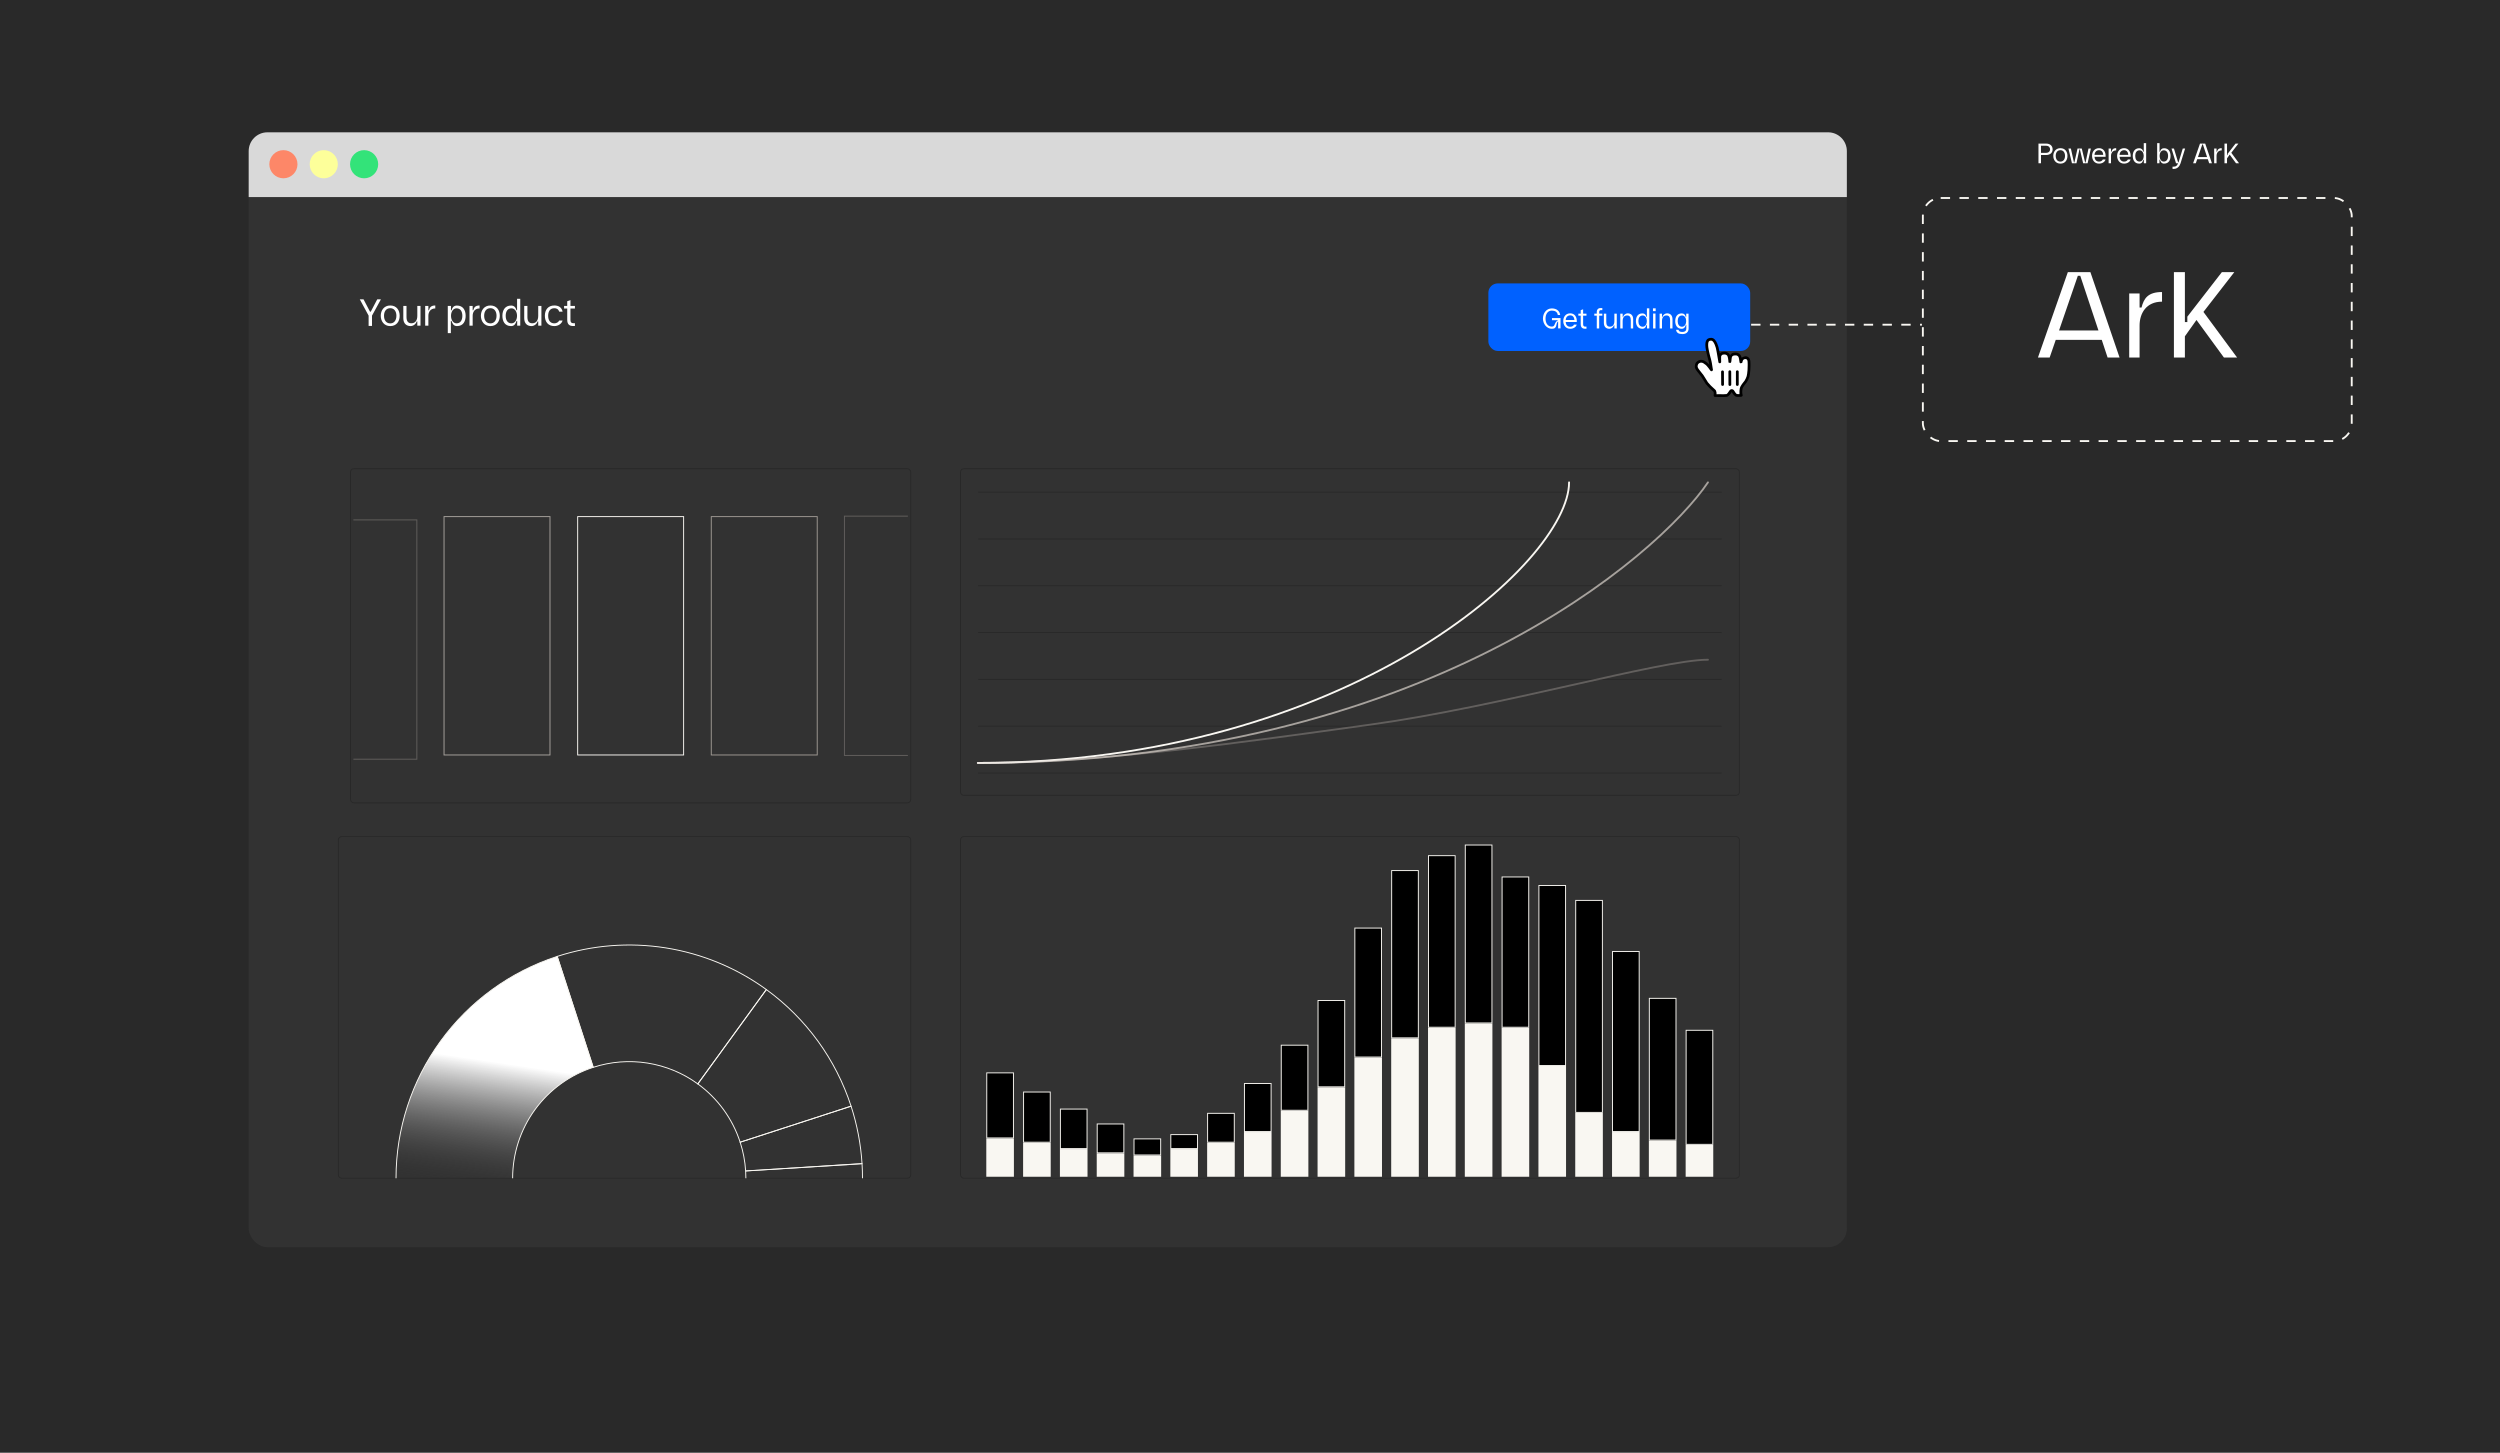<svg width="2664" height="1548" viewBox="0 0 2664 1548" fill="none" xmlns="http://www.w3.org/2000/svg">
<rect width="2664" height="1548" fill="#292929"/>
<rect x="265" y="141" width="1703" height="1188" rx="20" fill="#323232"/>
<path d="M265 161C265 149.954 273.954 141 285 141H1948C1959.05 141 1968 149.954 1968 161V210H265V161Z" fill="#D9D9D9"/>
<circle cx="388" cy="175" r="15" fill="#33E379"/>
<circle cx="345" cy="175" r="15" fill="#FDFF9A"/>
<circle cx="302" cy="175" r="15" fill="#FD8768"/>
<rect x="373.5" y="499.5" width="597" height="356" rx="3.5" stroke="#282828" stroke-linejoin="round"/>
<rect x="615.562" y="550.5" width="112.905" height="254" stroke="#F9F7F2"/>
<rect opacity="0.6" x="757.93" y="550.5" width="112.905" height="254" stroke="#E7DDD4"/>
<path opacity="0.3" d="M967.443 550H899.812V805H967.443" stroke="#D2C9C1"/>
<g opacity="0.3" filter="url(#filter0_d_7766_14726)">
<path d="M376.572 805L444.203 805L444.203 550L376.572 550" stroke="#D2C9C1"/>
</g>
<rect opacity="0.6" x="473.164" y="550.5" width="112.905" height="254" stroke="#F5EDE4"/>
<rect x="360.5" y="891.5" width="610" height="364" rx="3.5" stroke="#282828" stroke-linejoin="round"/>
<path d="M469.466 1109.45C438.616 1151.91 422 1203.05 422 1255.53L546.267 1255.53C546.267 1229.29 554.575 1203.72 570 1182.49C585.425 1161.26 607.175 1145.46 632.134 1137.35L593.733 1019.16C543.817 1035.38 500.316 1066.99 469.466 1109.45Z" fill="url(#paint0_linear_7766_14726)"/>
<path d="M422 1255.53C422 1203.05 438.616 1151.91 469.466 1109.45C500.316 1066.99 543.817 1035.38 593.733 1019.16L632.134 1137.35C607.175 1145.46 585.425 1161.26 570 1182.49C554.575 1203.72 546.267 1229.29 546.267 1255.53" stroke="#F9F7F2"/>
<path d="M593.733 1019.16C631.035 1007.04 670.675 1003.92 709.414 1010.06C748.152 1016.2 784.888 1031.41 816.619 1054.47L743.577 1155C727.711 1143.47 709.343 1135.86 689.974 1132.8C670.605 1129.73 650.784 1131.29 632.134 1137.35L593.733 1019.16Z" stroke="#F9F7F2"/>
<path d="M816.619 1054.47C859.081 1085.32 890.686 1128.82 906.905 1178.73L788.719 1217.13C780.61 1192.18 764.807 1170.43 743.577 1155L816.619 1054.47Z" stroke="#F9F7F2"/>
<path d="M906.904 1178.73C913.347 1198.56 917.269 1219.12 918.578 1239.93L794.556 1247.73C793.902 1237.33 791.941 1227.05 788.719 1217.13L906.904 1178.73Z" stroke="#F9F7F2"/>
<path d="M919.073 1255.53C919.076 1250.33 918.921 1245.26 918.597 1240.07L794.57 1247.8C794.732 1250.4 794.808 1252.93 794.806 1255.53" stroke="#F9F7F2"/>
<rect x="1023.5" y="891.5" width="830" height="364" rx="3.5" stroke="#282828" stroke-linejoin="round"/>
<rect x="1051" y="1213.09" width="29.418" height="40.843" fill="#F9F7F2"/>
<rect x="1090.22" y="1217.63" width="29.418" height="36.305" fill="#F9F7F2"/>
<rect x="1129.44" y="1224.44" width="29.418" height="29.498" fill="#F9F7F2"/>
<rect x="1168.67" y="1228.98" width="29.418" height="24.96" fill="#F9F7F2"/>
<rect x="1207.9" y="1231.25" width="29.418" height="22.691" fill="#F9F7F2"/>
<rect x="1247.12" y="1224.44" width="29.418" height="29.498" fill="#F9F7F2"/>
<rect x="1286.33" y="1217.63" width="29.418" height="36.305" fill="#F9F7F2"/>
<rect x="1325.57" y="1206.29" width="29.418" height="47.651" fill="#F9F7F2"/>
<rect x="1364.79" y="1183.6" width="29.418" height="70.341" fill="#F9F7F2"/>
<rect x="1404" y="1158.64" width="29.418" height="95.301" fill="#F9F7F2"/>
<rect x="1443.23" y="1126.87" width="29.418" height="127.069" fill="#F9F7F2"/>
<rect x="1482.46" y="1106.45" width="29.418" height="147.49" fill="#F9F7F2"/>
<rect x="1521.69" y="1095.1" width="29.418" height="158.836" fill="#F9F7F2"/>
<rect x="1560.9" y="1090.56" width="29.418" height="163.374" fill="#F9F7F2"/>
<rect x="1600.12" y="1095.1" width="29.418" height="158.836" fill="#F9F7F2"/>
<rect x="1639.36" y="1135.94" width="29.418" height="117.992" fill="#F9F7F2"/>
<rect x="1678.58" y="1185.86" width="29.418" height="68.072" fill="#F9F7F2"/>
<rect x="1717.79" y="1206.29" width="29.418" height="47.651" fill="#F9F7F2"/>
<rect x="1757.02" y="1215.36" width="29.418" height="38.574" fill="#F9F7F2"/>
<rect x="1796.23" y="1219.9" width="29.418" height="34.036" fill="#F9F7F2"/>
<rect x="1051.5" y="1143.25" width="28.418" height="69.341" fill="black" stroke="#F9F7F2"/>
<rect x="1090.72" y="1163.67" width="28.418" height="53.458" fill="black" stroke="#F9F7F2"/>
<rect x="1129.94" y="1181.83" width="28.418" height="42.112" fill="black" stroke="#F9F7F2"/>
<rect x="1169.17" y="1197.71" width="28.418" height="30.767" fill="black" stroke="#F9F7F2"/>
<rect x="1208.4" y="1213.59" width="28.418" height="17.153" fill="black" stroke="#F9F7F2"/>
<rect x="1247.62" y="1209.05" width="28.418" height="14.884" fill="black" stroke="#F9F7F2"/>
<rect x="1286.83" y="1186.36" width="28.418" height="30.767" fill="black" stroke="#F9F7F2"/>
<rect x="1326.07" y="1154.6" width="28.418" height="51.189" fill="black" stroke="#F9F7F2"/>
<rect x="1365.29" y="1113.75" width="28.418" height="69.341" fill="black" stroke="#F9F7F2"/>
<rect x="1404.5" y="1066.1" width="28.418" height="92.032" fill="black" stroke="#F9F7F2"/>
<rect x="1443.73" y="988.954" width="28.418" height="137.414" fill="black" stroke="#F9F7F2"/>
<rect x="1482.96" y="927.689" width="28.418" height="178.257" fill="black" stroke="#F9F7F2"/>
<rect x="1522.19" y="911.805" width="28.418" height="182.796" fill="black" stroke="#F9F7F2"/>
<rect x="1561.4" y="900.46" width="28.418" height="189.603" fill="black" stroke="#F9F7F2"/>
<rect x="1600.62" y="934.496" width="28.418" height="160.105" fill="black" stroke="#F9F7F2"/>
<rect x="1639.86" y="943.573" width="28.418" height="191.872" fill="black" stroke="#F9F7F2"/>
<rect x="1679.08" y="959.456" width="28.418" height="225.908" fill="black" stroke="#F9F7F2"/>
<rect x="1718.29" y="1013.91" width="28.418" height="191.872" fill="black" stroke="#F9F7F2"/>
<rect x="1757.52" y="1063.83" width="28.418" height="151.028" fill="black" stroke="#F9F7F2"/>
<rect x="1796.73" y="1097.87" width="28.418" height="121.53" fill="black" stroke="#F9F7F2"/>
<line x1="1834.64" y1="823.712" x2="1042.29" y2="823.712" stroke="#282828"/>
<line x1="1834.64" y1="674.076" x2="1042.29" y2="674.076" stroke="#282828"/>
<line x1="1834.64" y1="773.834" x2="1042.29" y2="773.834" stroke="#282828"/>
<line x1="1834.64" y1="624.197" x2="1042.29" y2="624.197" stroke="#282828"/>
<line x1="1834.64" y1="723.955" x2="1042.29" y2="723.955" stroke="#282828"/>
<line x1="1834.64" y1="574.318" x2="1042.29" y2="574.318" stroke="#282828"/>
<line x1="1834.64" y1="524.439" x2="1042.29" y2="524.439" stroke="#282828"/>
<rect x="1023.5" y="499.5" width="830" height="348" rx="3.5" stroke="#282828" stroke-linejoin="round"/>
<path opacity="0.6" d="M1042 813C1517.51 813 1768.44 590.692 1820 514" stroke="#F5EDE4" stroke-width="2" stroke-linecap="round" stroke-linejoin="round"/>
<path d="M1042 813C1435.75 813 1672 598.586 1672 514" stroke="#F9F7F2" stroke-width="2" stroke-linecap="round" stroke-linejoin="round"/>
<path opacity="0.3" d="M1042 813C1173 813 1331.33 789.935 1460.05 772.194C1599.02 753.039 1769.88 703 1820 703" stroke="#D2C9C1" stroke-width="2" stroke-linecap="round" stroke-linejoin="round"/>
<path d="M392.8 336.36V347.32H396.4V336.36L405.88 319H401.96L395.08 332.12H394.28L387.4 319H383.4L392.8 336.36ZM415.845 347.48C422.525 347.48 425.885 342.52 425.885 336.52C425.885 330.52 422.565 325.52 415.845 325.52C409.125 325.52 405.725 330.88 405.725 336.48C405.725 342.12 409.125 347.48 415.845 347.48ZM415.845 344.6C411.525 344.6 409.205 341.16 409.205 336.48C409.205 331.84 411.525 328.4 415.845 328.4C420.085 328.4 422.405 331.84 422.405 336.48C422.405 341.16 420.085 344.6 415.845 344.6ZM444.686 326V336.52C444.686 341.56 442.446 344.48 438.326 344.48C434.606 344.48 433.166 341.92 433.166 337.72V326H429.766V339.08C429.766 344.92 433.246 347.48 437.526 347.48C440.246 347.48 443.126 345.52 444.046 342.48H444.686V347H448.086V326H444.686ZM463.837 325.52C459.237 325.52 457.877 327.6 457.117 330.6H456.477V326H453.077V347H456.477V336.52C456.477 332.44 458.717 328.68 463.837 328.68V325.52ZM496.199 336.52C496.199 330.44 493.319 325.6 486.959 325.6C483.719 325.6 481.999 327.48 481.199 330.6H480.559V326H477.159V355H480.439V341.92H481.079C481.999 344.68 483.239 347.48 486.959 347.48C493.799 347.48 496.199 342.12 496.199 336.52ZM492.679 336.52C492.679 341.16 490.639 344.56 486.519 344.56C482.799 344.56 480.599 340.76 480.599 336.52C480.599 332.28 482.799 328.56 486.519 328.56C490.639 328.56 492.679 331.88 492.679 336.52ZM511.035 325.52C506.435 325.52 505.075 327.6 504.315 330.6H503.675V326H500.275V347H503.675V336.52C503.675 332.44 505.915 328.68 511.035 328.68V325.52ZM522.547 347.48C529.227 347.48 532.587 342.52 532.587 336.52C532.587 330.52 529.267 325.52 522.547 325.52C515.827 325.52 512.427 330.88 512.427 336.48C512.427 342.12 515.827 347.48 522.547 347.48ZM522.547 344.6C518.227 344.6 515.907 341.16 515.907 336.48C515.907 331.84 518.227 328.4 522.547 328.4C526.787 328.4 529.107 331.84 529.107 336.48C529.107 341.16 526.787 344.6 522.547 344.6ZM535.347 336.52C535.347 342.12 537.747 347.48 544.587 347.48C548.307 347.48 549.547 344.68 550.467 341.92H551.107V347H554.387V318.4H550.987V330.6H550.347C549.547 327.48 547.827 325.6 544.587 325.6C538.227 325.6 535.347 330.44 535.347 336.52ZM538.867 336.52C538.867 331.88 540.907 328.56 545.027 328.56C548.747 328.56 550.947 332.28 550.947 336.52C550.947 340.76 548.747 344.56 545.027 344.56C540.907 344.56 538.867 341.16 538.867 336.52ZM573.526 326V336.52C573.526 341.56 571.286 344.48 567.166 344.48C563.446 344.48 562.006 341.92 562.006 337.72V326H558.606V339.08C558.606 344.92 562.086 347.48 566.366 347.48C569.086 347.48 571.966 345.52 572.886 342.48H573.526V347H576.926V326H573.526ZM580.602 336.48C580.602 343.04 584.202 347.48 590.682 347.48C594.962 347.48 598.602 344.88 599.482 341.56H595.842C595.122 343.4 592.842 344.56 590.682 344.56C586.562 344.56 584.122 341.64 584.122 336.48C584.122 331.36 586.562 328.44 590.682 328.44C592.842 328.44 594.882 329.12 595.842 332.08H599.482C598.602 327.6 595.322 325.52 590.682 325.52C584.202 325.52 580.602 329.96 580.602 336.48ZM612.638 326H607.878V319.8L604.438 321V326H601.078V328.8H604.438V340.8C604.438 345.44 606.638 347.4 610.558 347.4H612.638V344.4H610.918C608.918 344.4 607.878 343.48 607.878 340.92V328.8H612.638V326Z" fill="white"/>
<rect x="1586" y="302" width="279" height="72" rx="10" fill="#0061FF"/>
<g filter="url(#filter1_d_7766_14726)">
<path fill-rule="evenodd" clip-rule="evenodd" d="M1821.04 411.96C1821.64 412.493 1822.04 412.876 1823.31 414.075C1824.54 415.25 1825.14 415.805 1825.69 416.269C1825.92 416.461 1826.11 416.975 1826.19 417.739C1826.25 418.367 1826.23 419.068 1826.15 419.743C1826.13 419.976 1826.1 420.145 1826.08 420.225C1825.92 421.126 1826.61 421.958 1827.52 421.967C1828.35 421.976 1828.98 421.986 1830.66 422.016C1831.08 422.023 1831.08 422.023 1831.5 422.031C1836.07 422.109 1838.41 422.088 1840.08 421.877C1841.87 421.652 1843.71 419.49 1845.31 416.778C1846.66 419.178 1848.53 421.522 1850.42 421.827C1851.02 421.923 1851.75 421.952 1852.59 421.933C1853.22 421.919 1853.89 421.877 1854.56 421.817C1855.06 421.772 1855.47 421.727 1855.71 421.695C1856.6 421.58 1857.18 420.705 1856.94 419.84C1856.89 419.653 1856.81 419.31 1856.72 418.879C1856.63 418.378 1856.56 417.89 1856.53 417.445C1856.51 417.162 1856.5 416.907 1856.51 416.686C1856.54 416.301 1856.54 416.085 1856.55 415.587C1856.56 415.402 1856.56 415.402 1856.56 415.239C1856.59 414.708 1856.66 414.204 1856.89 413.104C1856.99 412.627 1857.47 411.714 1858.22 410.584C1858.45 410.247 1858.7 409.895 1858.96 409.532C1859.46 408.844 1860 408.149 1860.54 407.483C1860.86 407.085 1861.11 406.786 1861.25 406.625C1862.42 404.954 1863.66 402.218 1864.12 400.618C1864.56 399.081 1864.91 396.25 1865.12 393.468C1865.24 391.889 1865.29 390.617 1865.29 388.621C1865.29 388.271 1865.29 388.271 1865.29 387.982C1865.29 387.508 1865.29 387.329 1865.29 387.108C1865.28 386.503 1865.26 385.904 1865.21 384.375C1865.08 381.171 1863.32 379.1 1860.74 378.7C1858.54 378.36 1855.86 380.189 1855.86 380.189C1855.86 380.189 1855.26 378.13 1854.86 377.495C1854.2 376.473 1852.52 375.172 1851.23 374.919C1849.91 374.661 1848.34 374.69 1846.89 374.945C1845.63 375.171 1844.37 376.299 1843.64 377.515C1843.12 378.383 1843.61 377.469 1843.09 376.571C1842.37 375.335 1840.69 374.228 1839.09 373.901C1837.74 373.621 1836.19 373.728 1834.77 374.149C1832.95 374.694 1832.66 376.081 1832.59 375.684C1832.34 374.352 1832.32 374.439 1832.17 373.489C1831.61 369.964 1830.98 367.525 1830.03 365.397C1830.08 365.519 1829.68 364.601 1829.53 364.284C1829.28 363.736 1829.02 363.239 1828.74 362.762C1827.88 361.291 1826.9 360.189 1825.66 359.564C1823.51 358.476 1820.29 359.005 1818.77 360.787C1817.25 362.557 1817 365.518 1817.38 369.181C1817.52 370.603 1818.04 373.2 1818.5 375.119C1818.66 375.785 1818.81 376.393 1819.07 377.515C1819.11 377.706 1819.11 377.706 1819.16 377.897C1819.36 378.746 1819.54 379.445 1819.76 380.212C1819.73 380.132 1820.14 381.567 1820.22 381.884C1820.25 381.99 1820.25 381.99 1820.28 382.097C1820.44 382.702 1820.6 383.355 1820.84 384.445C1820.98 385.044 1821.11 385.684 1821.24 386.362C1821.59 388.213 1821.59 387.827 1821.25 387.433C1821.02 387.16 1820.8 386.913 1820.59 386.685C1820.2 386.261 1819.84 385.91 1819.49 385.63C1817 383.586 1815.46 382.683 1813.36 382.485C1809.92 382.154 1806.65 384.589 1806.15 387.875C1805.85 389.889 1805.95 390.817 1806.88 392.597C1807.39 393.559 1808.26 394.721 1809.88 396.721C1809.98 396.844 1809.98 396.844 1810.08 396.966C1812.06 399.414 1812.28 399.686 1812.75 400.371C1814.03 402.224 1817.14 407.545 1817.71 408.26L1821.04 411.96Z" fill="black"/>
<path fill-rule="evenodd" clip-rule="evenodd" d="M1812.37 395.105C1812.27 394.984 1812.27 394.984 1812.18 394.863C1810.69 393.028 1809.88 391.937 1809.49 391.218C1808.89 390.068 1808.86 389.757 1809.08 388.312C1809.33 386.61 1811.17 385.241 1813.08 385.425C1814.41 385.55 1815.57 386.233 1817.63 387.917C1817.85 388.099 1818.12 388.36 1818.43 388.691C1818.61 388.888 1818.8 389.106 1819.01 389.35C1819.32 389.716 1820.37 391.006 1820.22 390.818C1820.45 391.093 1820.61 391.307 1820.8 391.568C1821.17 392.097 1821.38 392.391 1821.66 392.767C1821.53 392.59 1822.51 393.942 1822.71 394.14C1823.81 395.187 1825.4 394.305 1825.3 392.909C1825.28 392.677 1825.23 392.425 1825.11 391.985C1824.66 388.76 1824.5 387.724 1824.14 385.814C1824.01 385.104 1823.87 384.432 1823.73 383.797C1823.47 382.673 1823.31 381.986 1823.14 381.339C1823.11 381.225 1823.11 381.225 1823.08 381.111C1822.98 380.777 1822.57 379.321 1822.6 379.419C1822.4 378.691 1822.23 378.026 1822.03 377.208C1821.99 377.022 1821.99 377.022 1821.94 376.835C1821.68 375.718 1821.54 375.095 1821.37 374.42C1820.94 372.626 1820.45 370.139 1820.32 368.877C1820.02 366.026 1820.23 363.624 1821.01 362.708C1821.62 361.993 1823.36 361.707 1824.33 362.198C1824.96 362.519 1825.6 363.227 1826.2 364.253C1826.42 364.641 1826.64 365.057 1826.85 365.527C1826.99 365.811 1827.38 366.702 1827.33 366.603C1828.16 368.454 1828.73 370.662 1829.25 373.954C1829.41 374.929 1829.6 376.033 1829.85 377.385C1829.92 377.786 1829.92 377.786 1829.99 378.185C1831.18 384.624 1831.09 384.136 1831.11 384.65C1831.17 386.523 1833.94 386.567 1834.06 384.696C1834.1 384.103 1834.09 383.574 1834.02 382.053C1834.01 381.837 1834.01 381.837 1834 381.623C1833.94 380.222 1833.94 379.415 1834.02 378.957C1834.18 378.121 1834.93 377.185 1835.62 376.979C1836.59 376.69 1837.65 376.617 1838.5 376.793C1839.32 376.96 1840.27 377.588 1840.54 378.056C1840.87 378.623 1841.15 379.487 1841.37 380.557C1841.54 381.422 1841.66 382.349 1841.75 383.338C1841.77 383.646 1841.79 383.884 1841.82 384.278C1841.83 384.442 1841.83 384.442 1841.84 384.578C1841.85 384.646 1841.85 384.646 1841.86 384.754C1841.87 384.83 1841.87 384.83 1841.93 385.021C1841.96 385.563 1841.96 385.563 1844.14 385.765C1844.79 384.978 1844.79 384.978 1844.77 384.84C1844.88 384.374 1844.94 383.855 1845.04 382.879C1845.09 382.244 1845.12 381.932 1845.16 381.609C1845.3 380.269 1845.49 379.419 1845.71 379.045C1845.99 378.579 1846.97 377.931 1847.41 377.852C1848.52 377.657 1849.73 377.635 1850.67 377.817C1851.09 377.9 1852.12 378.699 1852.37 379.082C1852.87 379.875 1853.36 382.434 1853.64 384.973C1853.59 385.139 1853.59 385.139 1854.27 386.105C1856.59 385.84 1856.59 385.84 1856.53 385.42C1856.59 385.271 1856.64 385.098 1856.71 384.829C1856.87 384.2 1856.98 383.835 1857.15 383.426C1857.26 383.143 1857.38 382.901 1857.5 382.708C1857.98 381.96 1859.21 381.452 1860.29 381.619C1861.45 381.798 1862.19 382.669 1862.26 384.489C1862.31 385.987 1862.33 386.563 1862.34 387.128C1862.34 387.337 1862.34 387.504 1862.34 387.975C1862.33 388.266 1862.33 388.266 1862.33 388.621C1862.33 390.546 1862.29 391.745 1862.18 393.243C1861.98 395.816 1861.65 398.531 1861.28 399.808C1860.91 401.109 1859.8 403.552 1858.92 404.822C1858.86 404.882 1858.59 405.202 1858.25 405.624C1857.68 406.326 1857.11 407.061 1856.57 407.795C1856.29 408.187 1856.02 408.57 1855.77 408.94C1854.81 410.372 1854.2 411.542 1854 412.501C1853.74 413.746 1853.64 414.407 1853.62 415.124C1853.61 415.327 1853.61 415.327 1853.6 415.523C1853.59 415.988 1853.59 416.176 1853.57 416.516C1853.55 416.873 1853.55 417.253 1853.58 417.654C1853.62 418.229 1853.58 419.014 1853.58 419.014C1853.58 419.014 1853.08 418.968 1852.53 418.981C1851.85 418.996 1851.28 418.973 1850.89 418.911C1850.33 418.82 1848.81 416.917 1848.03 415.434C1846.84 413.164 1843.95 413.274 1842.77 415.279C1841.7 417.097 1840.17 418.89 1839.71 418.947C1838.24 419.133 1835.96 419.154 1831.56 419.078C1831.14 419.071 1831.14 419.071 1830.72 419.063C1829.03 419.033 1829.09 419.318 1829.13 419.014C1829.23 418.147 1829.21 418.31 1829.13 417.442C1828.98 415.988 1828.53 414.802 1827.6 414.014C1827.11 413.604 1826.53 413.067 1825.37 411.963C1824.04 410.701 1823.63 410.311 1823.12 409.861L1819.96 406.354C1819.61 405.911 1816.57 400.708 1815.19 398.694C1814.65 397.912 1814.44 397.658 1812.37 395.105ZM1849.8 395.12V408.74C1849.8 410.709 1852.76 410.709 1852.76 408.74V395.12C1852.76 393.151 1849.8 393.151 1849.8 395.12ZM1841.81 395.117L1841.87 408.792C1841.88 410.761 1844.83 410.747 1844.82 408.779L1844.76 395.104C1844.75 393.135 1841.8 393.148 1841.81 395.117ZM1837.06 408.716L1836.98 395.226C1836.96 393.258 1834.01 393.276 1834.02 395.244L1834.11 408.734C1834.12 410.703 1837.07 410.685 1837.06 408.716Z" fill="white"/>
</g>
<path d="M1644.16 339.5C1644.16 344.9 1647.97 350.36 1653.67 350.36C1660.12 350.36 1657.33 344.66 1660.33 342.38V349.91H1662.91V338.9H1653.76V341.21H1660.33C1655.65 343.67 1657.69 348.02 1653.67 348.02C1648.99 348.02 1646.92 344 1646.92 339.5C1646.92 335.03 1649.05 330.98 1653.67 330.98C1657.18 330.98 1659.52 332.45 1660 335.69H1662.52C1662.04 331.31 1658.59 328.64 1653.67 328.64C1647.49 328.64 1644.16 334.07 1644.16 339.5ZM1665.79 342.11C1665.79 346.04 1668.01 350.36 1673.26 350.36C1676.62 350.36 1679.59 348.47 1680.13 345.92H1677.25C1676.71 347.24 1675.27 348.2 1673.26 348.2C1670.32 348.2 1668.58 346.13 1668.37 343.1H1680.22C1680.61 338.21 1678.21 333.89 1673.26 333.89C1668.01 333.89 1665.79 338.21 1665.79 342.11ZM1668.43 341C1668.55 338.21 1670.32 336.05 1673.26 336.05C1676.17 336.05 1677.52 338.3 1677.7 341H1668.43ZM1690.55 334.25H1686.98V329.6L1684.4 330.5V334.25H1681.88V336.35H1684.4V345.35C1684.4 348.83 1686.05 350.3 1688.99 350.3H1690.55V348.05H1689.26C1687.76 348.05 1686.98 347.36 1686.98 345.44V336.35H1690.55V334.25ZM1701.53 336.35V350H1704.08V336.35H1707.44V334.25H1704.08V332.63C1704.08 331.16 1704.62 330.5 1705.79 330.5H1707.44V328.25H1705.19C1703.15 328.25 1701.53 329.96 1701.53 332V334.25H1698.89V336.35H1701.53ZM1720.28 334.25V342.14C1720.28 345.92 1718.6 348.11 1715.51 348.11C1712.72 348.11 1711.64 346.19 1711.64 343.04V334.25H1709.09V344.06C1709.09 348.44 1711.7 350.36 1714.91 350.36C1716.95 350.36 1719.11 348.89 1719.8 346.61H1720.28V350H1722.83V334.25H1720.28ZM1729.12 350V342.11C1729.12 338.33 1730.8 336.14 1733.89 336.14C1736.68 336.14 1737.76 338.06 1737.76 341.21V350H1740.31V340.19C1740.31 335.81 1737.7 333.89 1734.49 333.89C1732.45 333.89 1730.29 335.36 1729.6 337.64H1729.12V334.25H1726.57V350H1729.12ZM1743.21 342.14C1743.21 346.34 1745.01 350.36 1750.14 350.36C1752.93 350.36 1753.86 348.26 1754.55 346.19H1755.03V350H1757.49V328.55H1754.94V337.7H1754.46C1753.86 335.36 1752.57 333.95 1750.14 333.95C1745.37 333.95 1743.21 337.58 1743.21 342.14ZM1745.85 342.14C1745.85 338.66 1747.38 336.17 1750.47 336.17C1753.26 336.17 1754.91 338.96 1754.91 342.14C1754.91 345.32 1753.26 348.17 1750.47 348.17C1747.38 348.17 1745.85 345.62 1745.85 342.14ZM1761.4 331.55H1764.28V328.55H1761.4V331.55ZM1761.55 350H1764.1V334.13H1761.55V350ZM1771.02 350V342.11C1771.02 338.33 1772.7 336.14 1775.79 336.14C1778.58 336.14 1779.66 338.06 1779.66 341.21V350H1782.21V340.19C1782.21 335.81 1779.6 333.89 1776.39 333.89C1774.35 333.89 1772.19 335.36 1771.5 337.64H1771.02V334.25H1768.47V350H1771.02ZM1785.11 342.14C1785.11 346.34 1786.91 350.36 1792.04 350.36C1794.83 350.36 1795.76 348.26 1796.45 346.19H1796.93V350C1796.93 352.7 1795.25 353.72 1792.88 353.72C1790.45 353.72 1788.95 353.24 1788.62 351.47H1786.04C1786.4 354.71 1788.83 356 1792.88 356C1796.81 356 1799.42 353.81 1799.39 350L1799.3 334.25H1796.84V337.7H1796.36C1795.76 335.36 1794.47 333.95 1792.04 333.95C1787.27 333.95 1785.11 337.58 1785.11 342.14ZM1787.75 342.14C1787.75 338.66 1789.28 336.17 1792.37 336.17C1795.16 336.17 1796.81 338.96 1796.81 342.14C1796.81 345.32 1795.16 348.17 1792.37 348.17C1789.28 348.17 1787.75 345.62 1787.75 342.14Z" fill="white"/>
<path d="M2174.89 174V165.18H2180.26C2185.06 165.18 2187.28 162.45 2187.28 159.15C2187.28 155.85 2185.06 153 2180.26 153H2172.19V174H2174.89ZM2174.89 155.31H2180.26C2183.5 155.31 2184.58 157.5 2184.58 159.15C2184.58 160.8 2183.5 162.87 2180.26 162.87H2174.89V155.31ZM2195.56 174.36C2200.57 174.36 2203.09 170.64 2203.09 166.14C2203.09 161.64 2200.6 157.89 2195.56 157.89C2190.52 157.89 2187.97 161.91 2187.97 166.11C2187.97 170.34 2190.52 174.36 2195.56 174.36ZM2195.56 172.2C2192.32 172.2 2190.58 169.62 2190.58 166.11C2190.58 162.63 2192.32 160.05 2195.56 160.05C2198.74 160.05 2200.48 162.63 2200.48 166.11C2200.48 169.62 2198.74 172.2 2195.56 172.2ZM2219.78 174H2224.55L2228.03 158.25H2225.51L2222.39 173.1H2221.91L2218.34 158.25H2213.81L2210.48 173.1H2210L2206.73 158.25H2204.12L2207.87 174H2212.67L2215.85 159.15H2216.33L2219.78 174ZM2229.29 166.11C2229.29 170.04 2231.51 174.36 2236.76 174.36C2240.12 174.36 2243.09 172.47 2243.63 169.92H2240.75C2240.21 171.24 2238.77 172.2 2236.76 172.2C2233.82 172.2 2232.08 170.13 2231.87 167.1H2243.72C2244.11 162.21 2241.71 157.89 2236.76 157.89C2231.51 157.89 2229.29 162.21 2229.29 166.11ZM2231.93 165C2232.05 162.21 2233.82 160.05 2236.76 160.05C2239.67 160.05 2241.02 162.3 2241.2 165H2231.93ZM2255.01 157.89C2251.56 157.89 2250.54 159.45 2249.97 161.7H2249.49V158.25H2246.94V174H2249.49V166.14C2249.49 163.08 2251.17 160.26 2255.01 160.26V157.89ZM2255.99 166.11C2255.99 170.04 2258.21 174.36 2263.46 174.36C2266.82 174.36 2269.79 172.47 2270.33 169.92H2267.45C2266.91 171.24 2265.47 172.2 2263.46 172.2C2260.52 172.2 2258.78 170.13 2258.57 167.1H2270.42C2270.81 162.21 2268.41 157.89 2263.46 157.89C2258.21 157.89 2255.99 162.21 2255.99 166.11ZM2258.63 165C2258.75 162.21 2260.52 160.05 2263.46 160.05C2266.37 160.05 2267.72 162.3 2267.9 165H2258.63ZM2272.66 166.14C2272.66 170.34 2274.46 174.36 2279.59 174.36C2282.38 174.36 2283.31 172.26 2284 170.19H2284.48V174H2286.94V152.55H2284.39V161.7H2283.91C2283.31 159.36 2282.02 157.95 2279.59 157.95C2274.82 157.95 2272.66 161.58 2272.66 166.14ZM2275.3 166.14C2275.3 162.66 2276.83 160.17 2279.92 160.17C2282.71 160.17 2284.36 162.96 2284.36 166.14C2284.36 169.32 2282.71 172.17 2279.92 172.17C2276.83 172.17 2275.3 169.62 2275.3 166.14ZM2312.94 166.14C2312.94 161.58 2310.78 157.95 2306.01 157.95C2303.58 157.95 2302.29 159.36 2301.69 161.7H2301.21V152.55H2298.66V174H2301.12V170.19H2301.6C2302.29 172.26 2303.22 174.36 2306.01 174.36C2311.14 174.36 2312.94 170.34 2312.94 166.14ZM2310.3 166.14C2310.3 169.62 2308.77 172.17 2305.68 172.17C2302.89 172.17 2301.24 169.32 2301.24 166.14C2301.24 162.96 2302.89 160.17 2305.68 160.17C2308.77 160.17 2310.3 162.66 2310.3 166.14ZM2318.76 174H2320.89C2320.14 176.19 2319.03 177.6 2316.33 177.6C2316 177.6 2315.4 177.6 2315.04 177.57V179.97C2315.55 179.97 2315.22 180 2316.3 180C2320.5 180 2322.69 176.85 2323.59 174L2328.48 158.25H2325.96L2321.46 172.95H2320.98L2316.54 158.25H2313.96L2318.76 174ZM2339.85 174L2341.35 169.65H2352.66L2354.1 174H2357.04L2349.87 153H2344.32L2336.97 174H2339.85ZM2346.78 153.9H2347.38L2351.85 167.34H2342.16L2346.78 153.9ZM2367.48 157.89C2364.03 157.89 2363.01 159.45 2362.44 161.7H2361.96V158.25H2359.41V174H2361.96V166.14C2361.96 163.08 2363.64 160.26 2367.48 160.26V157.89ZM2373.11 174V168.78L2375.96 164.76L2382.71 174H2385.95L2377.67 162.78L2385.26 153H2382.2L2373.71 163.95V165.27H2373.11V153H2370.41V174H2373.11Z" fill="white"/>
<path d="M2184.11 381L2190.61 362.15H2239.62L2245.86 381H2258.6L2227.53 290H2203.48L2171.63 381H2184.11ZM2214.14 293.9H2216.74L2236.11 352.14H2194.12L2214.14 293.9ZM2303.85 311.19C2288.9 311.19 2284.48 317.95 2282.01 327.7H2279.93V312.75H2268.88V381H2279.93V346.94C2279.93 333.68 2287.21 321.46 2303.85 321.46V311.19ZM2328.22 381V358.38L2340.57 340.96L2369.82 381H2383.86L2347.98 332.38L2380.87 290H2367.61L2330.82 337.45V343.17H2328.22V290H2316.52V381H2328.22Z" fill="white"/>
<rect x="2049" y="211" width="457" height="259" rx="19" stroke="#F9F7F2" stroke-width="2" stroke-dasharray="10 10"/>
<line x1="1866" y1="346" x2="2048" y2="346" stroke="#F9F7F2" stroke-width="2" stroke-dasharray="10 10"/>
<defs>
<filter id="filter0_d_7766_14726" x="372.57" y="549.5" width="76.133" height="264" filterUnits="userSpaceOnUse" color-interpolation-filters="sRGB">
<feFlood flood-opacity="0" result="BackgroundImageFix"/>
<feColorMatrix in="SourceAlpha" type="matrix" values="0 0 0 0 0 0 0 0 0 0 0 0 0 0 0 0 0 0 127 0" result="hardAlpha"/>
<feOffset dy="4"/>
<feGaussianBlur stdDeviation="2"/>
<feComposite in2="hardAlpha" operator="out"/>
<feColorMatrix type="matrix" values="0 0 0 0 0 0 0 0 0 0 0 0 0 0 0 0 0 0 0.25 0"/>
<feBlend mode="normal" in2="BackgroundImageFix" result="effect1_dropShadow_7766_14726"/>
<feBlend mode="normal" in="SourceGraphic" in2="effect1_dropShadow_7766_14726" result="shape"/>
</filter>
<filter id="filter1_d_7766_14726" x="1804" y="358" width="63.289" height="67.073" filterUnits="userSpaceOnUse" color-interpolation-filters="sRGB">
<feFlood flood-opacity="0" result="BackgroundImageFix"/>
<feColorMatrix in="SourceAlpha" type="matrix" values="0 0 0 0 0 0 0 0 0 0 0 0 0 0 0 0 0 0 127 0" result="hardAlpha"/>
<feOffset dy="1"/>
<feGaussianBlur stdDeviation="1"/>
<feColorMatrix type="matrix" values="0 0 0 0 0 0 0 0 0 0 0 0 0 0 0 0 0 0 0.299 0"/>
<feBlend mode="normal" in2="BackgroundImageFix" result="effect1_dropShadow_7766_14726"/>
<feBlend mode="normal" in="SourceGraphic" in2="effect1_dropShadow_7766_14726" result="shape"/>
</filter>
<linearGradient id="paint0_linear_7766_14726" x1="615.502" y1="1072.68" x2="585.323" y2="1275.06" gradientUnits="userSpaceOnUse">
<stop offset="0.349" stop-color="white"/>
<stop offset="1" stop-color="#444444" stop-opacity="0"/>
</linearGradient>
</defs>
</svg>
